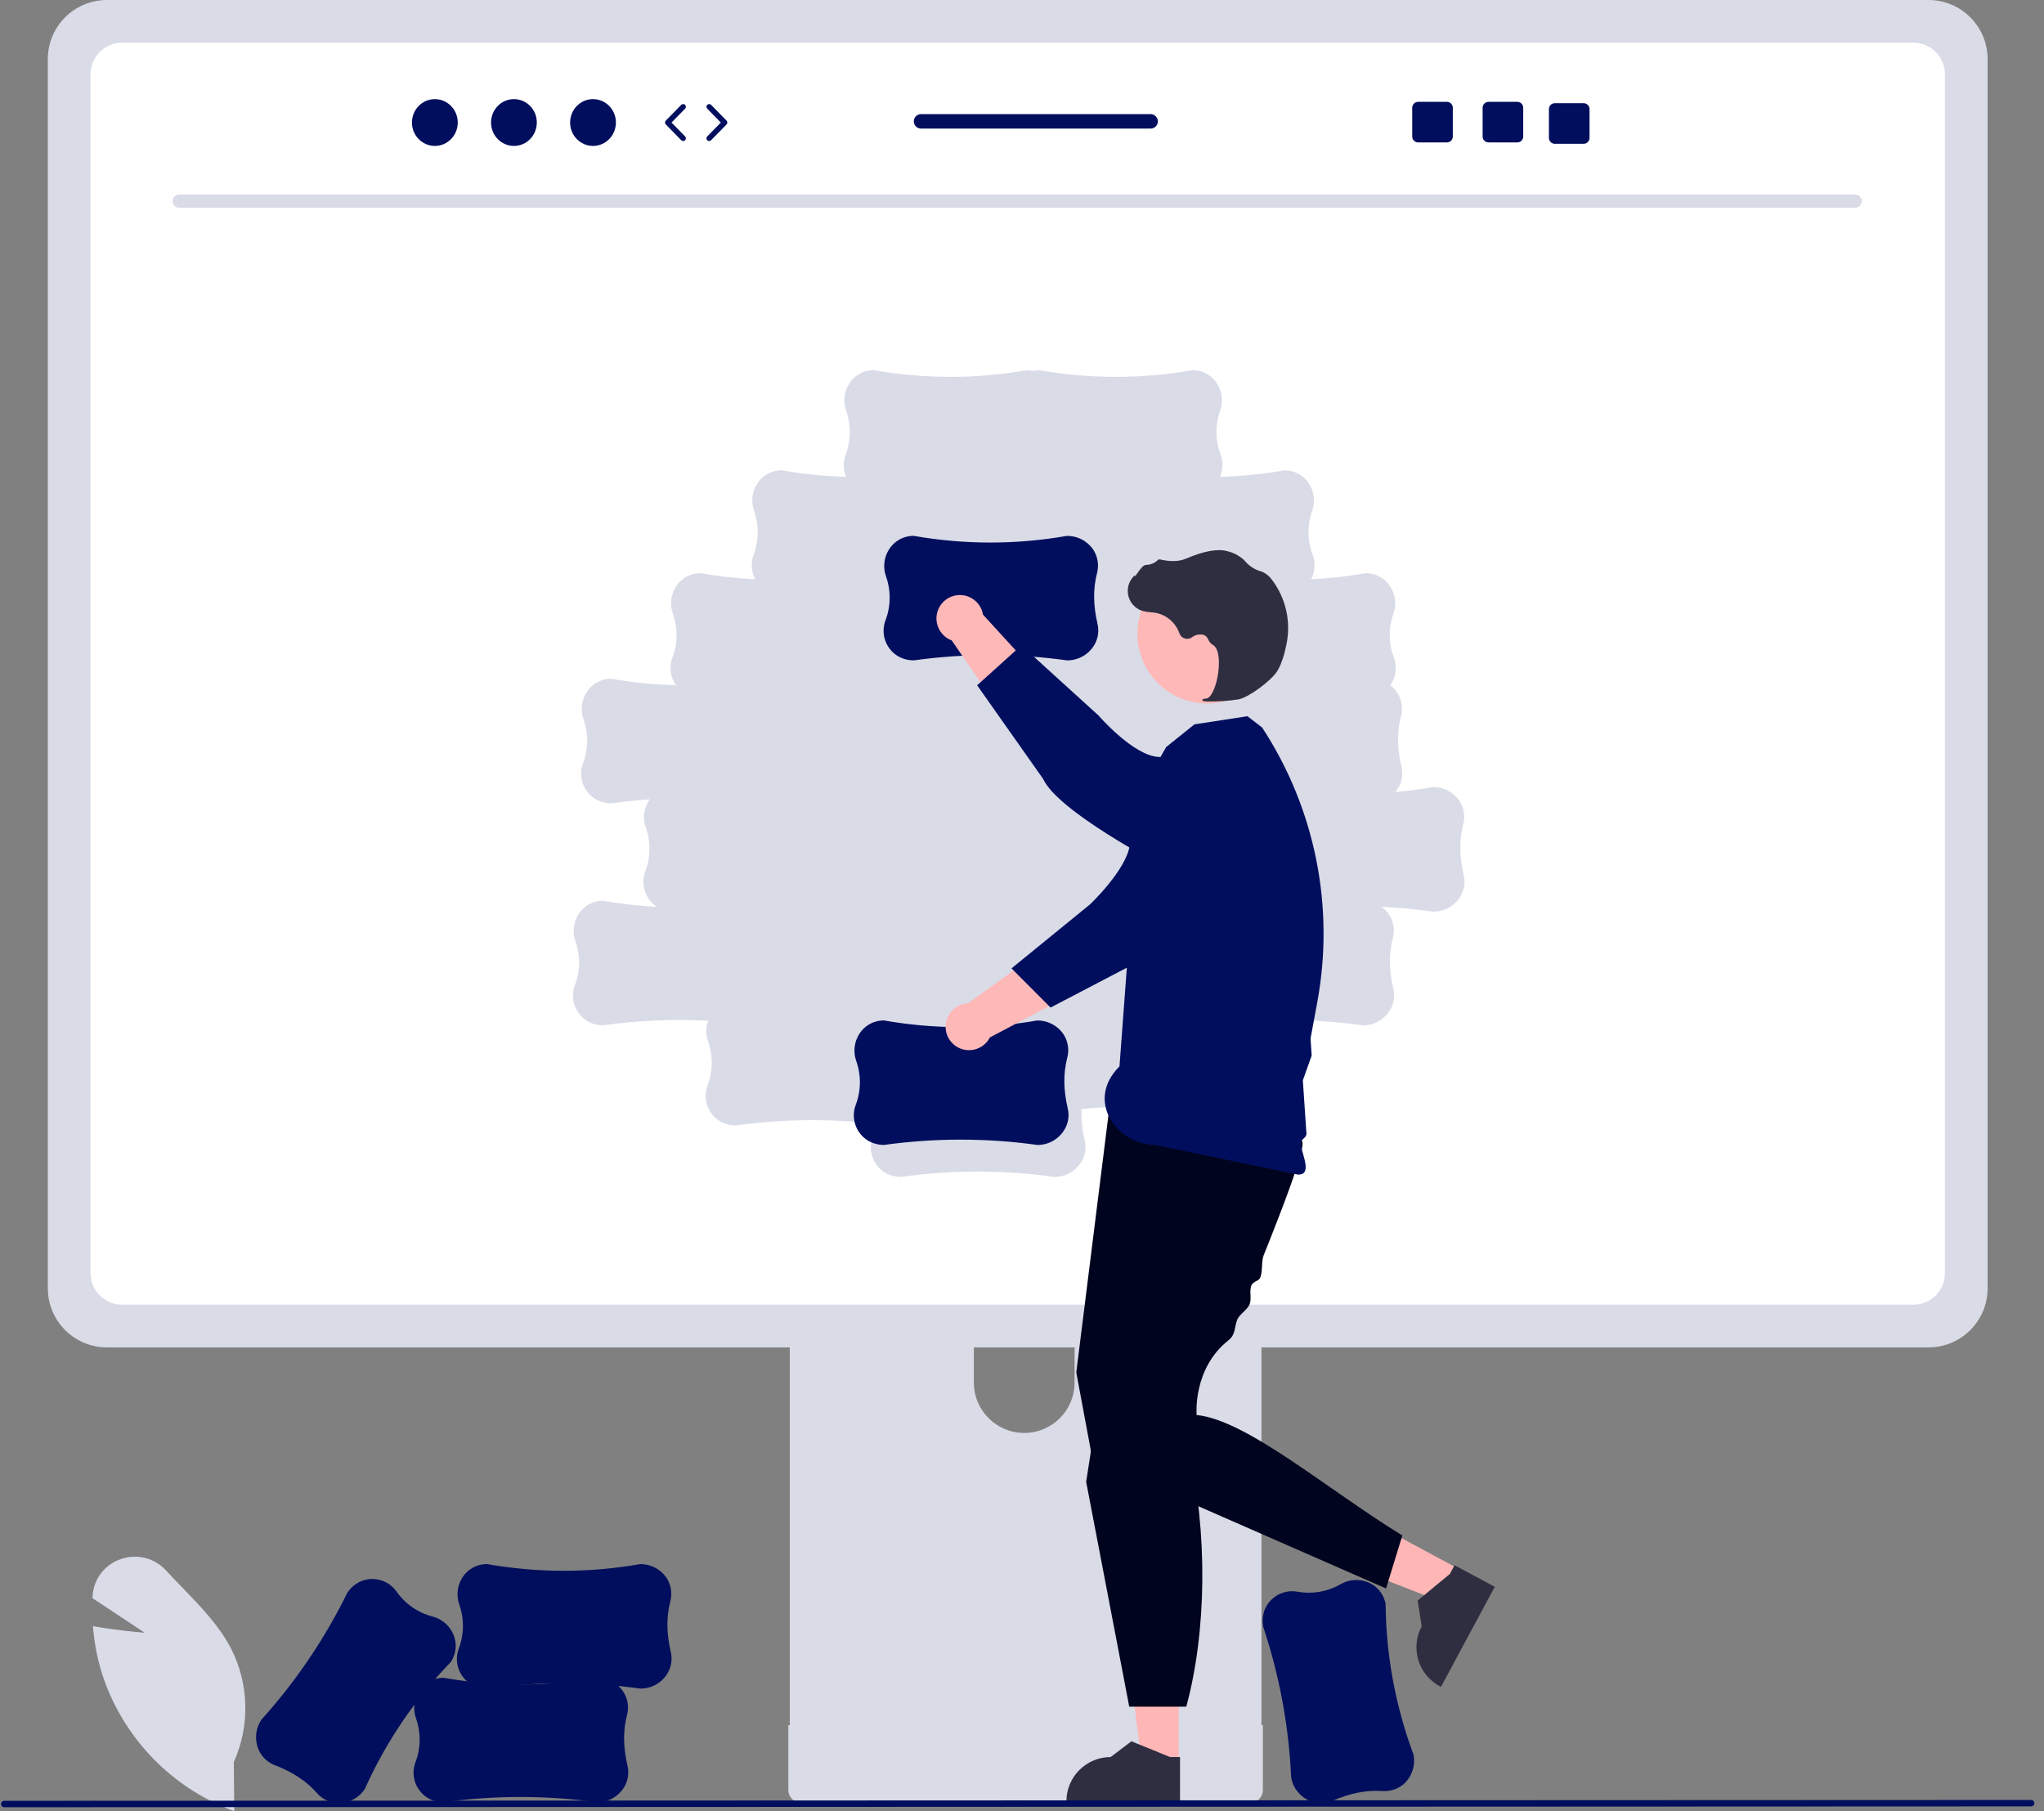 <svg width="79" height="70" viewBox="0 0 79 70" fill="none" xmlns="http://www.w3.org/2000/svg">
<rect x="0" y="0" width="79" height="70" fill="#808080" stroke="none"/>
<g clip-path="url(#clip0_2221_3848)">
<path d="M9.054 70L8.985 69.975C6.668 69.101 4.853 67.252 4.022 64.92C3.797 64.271 3.654 63.597 3.597 62.914L3.592 62.848L3.656 62.86C4.426 62.998 5.233 63.074 5.593 63.104L3.574 61.768L3.578 61.699C3.609 61.047 4.034 60.479 4.651 60.266C5.274 60.035 5.975 60.208 6.42 60.7C6.621 60.918 6.833 61.137 7.038 61.349C7.743 62.078 8.473 62.832 8.934 63.721C9.627 65.092 9.665 66.703 9.036 68.104L9.054 70Z" fill="#D9DBE7"/>
<path d="M49.904 68.705L49.903 68.698C49.814 66.717 49.45 64.757 48.823 62.875L48.822 62.872C48.785 62.679 48.796 62.48 48.853 62.291C49.028 61.752 49.572 61.422 50.132 61.515C50.71 61.623 51.307 61.521 51.817 61.227C52.14 61.039 52.533 61.013 52.878 61.157C53.204 61.289 53.447 61.568 53.535 61.909C53.542 61.936 53.548 61.963 53.553 61.99C53.571 63.981 53.937 65.954 54.634 67.819L54.634 67.821C54.707 68.206 54.591 68.603 54.322 68.888C54.084 69.129 53.75 69.252 53.412 69.222C52.806 69.181 52.183 69.303 51.506 69.598C51.27 69.703 51.004 69.722 50.756 69.651C50.316 69.522 49.986 69.156 49.904 68.705Z" fill="#010E5D"/>
<path d="M30.525 41.485V67.507H48.755V41.485C48.756 41.101 48.505 40.761 48.139 40.648C48.054 40.62 47.966 40.606 47.877 40.608H31.406C30.921 40.606 30.526 40.999 30.525 41.484V41.485ZM37.64 50.426C37.65 49.352 38.529 48.488 39.604 48.498C40.664 48.508 41.522 49.365 41.532 50.426V53.446C41.527 54.52 40.651 55.388 39.577 55.382C38.509 55.377 37.645 54.513 37.64 53.446V50.426Z" fill="#D9DBE7"/>
<path d="M30.469 66.675V69.184C30.47 69.454 30.688 69.674 30.958 69.676H48.32C48.591 69.675 48.81 69.455 48.81 69.184V66.675H30.469Z" fill="#D9DBE7"/>
<path d="M1.848 2.281V49.792C1.849 51.053 2.87 52.075 4.131 52.076H74.538C75.799 52.075 76.82 51.053 76.821 49.792V2.281C76.818 1.021 75.797 0.002 74.538 0H4.131C2.872 0.002 1.851 1.021 1.848 2.281Z" fill="#D9DBE7"/>
<path d="M73.95 1.649H4.718C4.044 1.651 3.498 2.198 3.498 2.872V49.206C3.499 49.88 4.045 50.425 4.718 50.426H73.95C74.624 50.425 75.17 49.88 75.171 49.206V2.872C75.171 2.198 74.625 1.651 73.95 1.649ZM56.486 34.567C56.279 34.976 55.86 35.233 55.402 35.232L55.394 35.232C54.731 35.139 54.065 35.078 53.396 35.049C53.5 35.123 53.591 35.214 53.666 35.317C53.861 35.595 53.92 35.945 53.829 36.271C53.678 36.86 53.685 37.495 53.851 38.214C53.911 38.466 53.881 38.73 53.766 38.962C53.559 39.371 53.139 39.628 52.681 39.627L52.674 39.626C51.089 39.406 49.484 39.363 47.89 39.499C47.883 39.539 47.876 39.579 47.865 39.62C47.714 40.208 47.721 40.844 47.887 41.562C47.947 41.814 47.917 42.078 47.802 42.31C47.595 42.719 47.175 42.976 46.717 42.975L46.71 42.974C45.082 42.748 43.434 42.709 41.797 42.859C41.785 43.267 41.827 43.676 41.923 44.073C41.984 44.325 41.954 44.59 41.838 44.821C41.631 45.23 41.212 45.487 40.754 45.486L40.746 45.486C38.782 45.212 36.789 45.212 34.824 45.486H34.821C34.624 45.486 34.43 45.44 34.255 45.349C33.757 45.078 33.531 44.484 33.725 43.95C33.784 43.782 33.828 43.61 33.857 43.434C32.056 43.226 30.237 43.248 28.442 43.498H28.439C28.242 43.498 28.048 43.452 27.873 43.361C27.375 43.09 27.149 42.496 27.343 41.962C27.555 41.414 27.563 40.807 27.367 40.253C27.274 39.993 27.274 39.709 27.367 39.449C26.014 39.38 24.657 39.439 23.315 39.626H23.312C23.115 39.627 22.921 39.58 22.746 39.49C22.248 39.219 22.022 38.624 22.216 38.091C22.428 37.543 22.437 36.936 22.24 36.382C22.115 36.029 22.161 35.639 22.365 35.325C22.555 35.029 22.873 34.841 23.224 34.817C23.252 34.815 23.28 34.814 23.308 34.814C23.995 34.934 24.689 35.013 25.387 35.049C24.942 34.756 24.756 34.197 24.936 33.697C25.148 33.148 25.157 32.542 24.96 31.987C24.835 31.635 24.881 31.244 25.085 30.931C25.094 30.917 25.104 30.905 25.113 30.892C24.617 30.927 24.122 30.978 23.629 31.047H23.626C23.429 31.047 23.235 31.001 23.06 30.91C22.562 30.64 22.336 30.045 22.529 29.512C22.742 28.963 22.75 28.357 22.554 27.802C22.429 27.45 22.475 27.059 22.679 26.746C22.869 26.45 23.187 26.261 23.538 26.237C23.566 26.235 23.593 26.234 23.622 26.234C24.448 26.379 25.285 26.463 26.124 26.486C25.91 26.178 25.857 25.785 25.982 25.431C26.195 24.883 26.203 24.276 26.007 23.721C25.881 23.369 25.927 22.979 26.131 22.665C26.321 22.369 26.64 22.18 26.991 22.157C27.019 22.155 27.046 22.154 27.074 22.154C27.774 22.276 28.48 22.355 29.19 22.391C29.038 22.102 29.013 21.763 29.121 21.455C29.333 20.907 29.342 20.3 29.146 19.746C29.02 19.393 29.066 19.003 29.27 18.689C29.46 18.393 29.779 18.205 30.13 18.181C30.157 18.179 30.185 18.178 30.213 18.178C31.036 18.322 31.869 18.406 32.705 18.429C32.591 18.161 32.581 17.859 32.679 17.584C32.891 17.035 32.9 16.429 32.703 15.874C32.578 15.522 32.624 15.131 32.828 14.818C33.018 14.522 33.336 14.333 33.687 14.309C33.715 14.307 33.742 14.307 33.77 14.307C35.731 14.652 37.737 14.652 39.698 14.307H39.701C39.852 14.338 40.008 14.338 40.159 14.307H40.162C42.123 14.652 44.129 14.652 46.09 14.307C46.118 14.307 46.145 14.307 46.173 14.309C46.524 14.333 46.843 14.522 47.032 14.818C47.236 15.131 47.282 15.522 47.157 15.874C46.961 16.429 46.969 17.035 47.181 17.584C47.279 17.859 47.269 18.161 47.156 18.429C47.991 18.406 48.824 18.322 49.647 18.178C49.675 18.178 49.703 18.179 49.73 18.181C50.081 18.205 50.4 18.393 50.59 18.689C50.794 19.003 50.84 19.393 50.714 19.746C50.518 20.3 50.527 20.907 50.739 21.455C50.847 21.763 50.823 22.102 50.67 22.391C51.38 22.355 52.086 22.276 52.786 22.154C52.814 22.154 52.842 22.155 52.869 22.157C53.22 22.18 53.539 22.369 53.729 22.665C53.933 22.979 53.979 23.369 53.853 23.721C53.657 24.276 53.666 24.883 53.878 25.431C54.004 25.786 53.95 26.18 53.735 26.488C53.828 26.559 53.911 26.643 53.98 26.737C54.174 27.015 54.234 27.365 54.143 27.692C53.992 28.28 53.999 28.916 54.165 29.635C54.225 29.886 54.195 30.151 54.08 30.382C54.038 30.465 53.986 30.542 53.927 30.613C54.417 30.57 54.905 30.506 55.393 30.42H55.395C55.787 30.419 56.156 30.605 56.387 30.922C56.581 31.2 56.641 31.55 56.549 31.877C56.398 32.465 56.405 33.101 56.572 33.82C56.632 34.071 56.602 34.336 56.486 34.567Z" fill="white"/>
<path d="M71.704 8.032H6.924C6.782 8.029 6.669 7.911 6.672 7.769C6.675 7.631 6.786 7.52 6.924 7.517H71.704C71.846 7.52 71.959 7.638 71.956 7.78C71.953 7.918 71.842 8.029 71.704 8.032Z" fill="#D9DBE7"/>
<path d="M40.097 44.252L40.09 44.251C38.126 43.978 36.133 43.978 34.168 44.251H34.165C33.968 44.252 33.774 44.205 33.6 44.115C33.101 43.844 32.875 43.25 33.069 42.716C33.281 42.168 33.29 41.561 33.093 41.007C32.968 40.654 33.014 40.264 33.218 39.95C33.408 39.654 33.727 39.466 34.078 39.442C34.105 39.44 34.133 39.439 34.161 39.439C36.122 39.784 38.128 39.784 40.089 39.44H40.091C40.483 39.438 40.852 39.625 41.083 39.942C41.277 40.22 41.337 40.57 41.245 40.897C41.094 41.485 41.101 42.12 41.267 42.839C41.328 43.091 41.298 43.355 41.182 43.587C40.975 43.996 40.556 44.253 40.097 44.252Z" fill="#010E5D"/>
<path d="M46.139 33.993L44.559 32.685C43.373 33.306 41.57 35.787 41.57 35.787L37.41 38.779C36.91 38.803 36.524 39.227 36.548 39.727C36.572 40.226 36.996 40.612 37.496 40.588C37.82 40.573 38.111 40.385 38.259 40.096L43.912 37.109L46.139 33.993Z" fill="#FFB8B8"/>
<path d="M48.805 29.015C49.717 29.788 49.83 31.154 49.058 32.066C48.971 32.168 48.875 32.262 48.771 32.346L47.766 33.164C47.766 33.164 45.259 36.773 43.955 37.191L40.604 38.941L39.094 37.427L42.13 34.953C42.13 34.953 43.526 33.632 43.666 32.665C43.752 32.073 44.754 30.46 45.759 29.263C46.53 28.354 47.892 28.241 48.801 29.012L48.805 29.015Z" fill="#010E5D"/>
<path d="M45.556 68.184L44.129 68.184L43.449 62.676L45.557 62.676L45.556 68.184Z" fill="#FFB6B6"/>
<path d="M45.608 69.673L41.217 69.673V69.618C41.217 68.674 41.982 67.909 42.926 67.909L43.728 67.3L45.224 67.909L45.608 67.909L45.608 69.673Z" fill="#2F2E41"/>
<path d="M56.437 60.668L55.761 61.926L50.588 59.916L51.586 58.06L56.437 60.668Z" fill="#FFB6B6"/>
<path d="M57.773 61.329L55.693 65.197L55.644 65.17C54.813 64.723 54.501 63.687 54.948 62.856L54.948 62.856L54.792 61.861L56.037 60.831L56.218 60.494L57.773 61.329Z" fill="#2F2E41"/>
<path d="M42.858 42.962L41.598 53.044L42.228 56.424L53.57 61.393L54.2 59.345C51.301 57.571 48.202 54.886 46.249 54.689C46.249 54.689 46.087 52.9 47.486 51.795C47.768 51.573 47.706 51.271 47.821 50.998C47.899 50.81 48.211 50.615 48.291 50.422C48.395 50.172 48.267 49.924 48.371 49.67C48.429 49.527 48.652 49.518 48.71 49.376C48.809 49.132 48.744 48.755 48.841 48.514C49.048 48 49.246 47.497 49.428 47.025C49.993 45.557 50.391 44.395 50.341 44.143C50.183 43.356 42.858 42.962 42.858 42.962Z" fill="#00041E"/>
<path d="M42.64 53.015L41.98 57.272L43.645 65.961H45.85C46.642 63.042 46.683 59.205 45.929 55.958L42.64 53.015Z" fill="#00041E"/>
<path d="M44.056 30.643L45.073 28.872L46.165 27.996L48.213 27.681L48.782 28.119C50.829 31.248 51.593 35.046 50.914 38.724L50.754 39.589L50.652 40.139L50.696 40.796L50.355 41.752L50.402 42.452L50.427 42.826L50.452 43.201L50.487 43.725C50.55 44.024 50.233 43.985 50.278 44.248C50.357 44.711 50.71 45.397 50.173 45.399L44.628 44.248C43.219 44.254 41.907 42.574 43.268 41.214L44.056 30.643Z" fill="#010E5D"/>
<path d="M46.652 27.188C48.139 27.188 49.345 25.982 49.345 24.495C49.345 23.008 48.139 21.802 46.652 21.802C45.165 21.802 43.959 23.008 43.959 24.495C43.959 25.982 45.165 27.188 46.652 27.188Z" fill="#FFB8B8"/>
<path d="M46.699 27.111C47.093 27.117 47.486 27.09 47.876 27.029C48.262 26.951 49.125 26.318 49.366 25.937C49.544 25.654 49.659 25.213 49.723 24.892C49.899 24.034 49.702 23.141 49.182 22.436C49.083 22.291 48.947 22.174 48.787 22.099C48.773 22.094 48.759 22.089 48.744 22.085C48.512 22.024 48.303 21.894 48.144 21.714C48.114 21.677 48.08 21.643 48.044 21.611C47.865 21.46 47.653 21.353 47.425 21.3C47.056 21.201 46.523 21.299 45.84 21.591C45.497 21.738 45.122 21.685 44.833 21.622C44.8 21.616 44.767 21.627 44.744 21.652C44.621 21.768 44.46 21.832 44.291 21.833C44.188 21.838 44.08 21.98 43.949 22.167C43.919 22.209 43.885 22.258 43.859 22.288L43.856 22.231L43.798 22.295C43.498 22.626 43.522 23.138 43.853 23.438C43.942 23.519 44.048 23.579 44.163 23.613C44.267 23.641 44.373 23.658 44.48 23.664C44.545 23.67 44.613 23.676 44.677 23.687C45.097 23.773 45.442 24.074 45.584 24.479C45.643 24.645 45.826 24.731 45.992 24.671C46.018 24.662 46.042 24.649 46.065 24.634C46.201 24.528 46.381 24.495 46.545 24.546C46.616 24.585 46.67 24.647 46.7 24.722C46.736 24.805 46.797 24.875 46.873 24.924C47.135 25.058 47.153 25.656 47.059 26.154C46.968 26.634 46.789 26.981 46.624 26.998C46.496 27.011 46.481 27.02 46.472 27.043L46.464 27.063L46.478 27.082C46.549 27.107 46.624 27.117 46.699 27.111Z" fill="#2F2E41"/>
<path d="M41.248 25.523L41.241 25.523C39.276 25.249 37.283 25.249 35.319 25.523H35.315C35.119 25.523 34.925 25.477 34.75 25.386C34.251 25.116 34.026 24.521 34.219 23.988C34.432 23.439 34.44 22.832 34.244 22.278C34.118 21.926 34.164 21.535 34.368 21.222C34.558 20.926 34.877 20.737 35.228 20.713C35.256 20.711 35.283 20.71 35.311 20.71C37.272 21.055 39.278 21.056 41.239 20.711H41.241C41.633 20.71 42.002 20.896 42.233 21.213C42.427 21.491 42.487 21.841 42.396 22.168C42.245 22.756 42.252 23.392 42.418 24.11C42.478 24.362 42.448 24.627 42.333 24.858C42.126 25.267 41.706 25.524 41.248 25.523Z" fill="#010E5D"/>
<path d="M43.766 31.865L44.88 30.143C44.124 29.038 41.451 27.537 41.451 27.537L37.993 23.755C37.911 23.262 37.444 22.928 36.951 23.01C36.457 23.092 36.124 23.558 36.206 24.052C36.259 24.372 36.48 24.639 36.784 24.752L40.411 30.017L43.766 31.865Z" fill="#FFB8B8"/>
<path d="M49.02 33.932C48.36 34.928 47.016 35.2 46.02 34.54C45.908 34.466 45.804 34.381 45.708 34.288L44.779 33.385C44.779 33.385 40.885 31.352 40.317 30.105L37.766 26.486L39.476 24.943L42.45 27.646C42.45 27.646 43.819 29.229 44.795 29.255C45.393 29.271 47.112 30.078 48.418 30.936C49.411 31.595 49.682 32.935 49.023 33.928L49.02 33.932Z" fill="#010E5D"/>
<path d="M23.082 69.658L23.075 69.657C21.11 69.383 19.117 69.383 17.152 69.657H17.149C16.953 69.658 16.759 69.611 16.584 69.521C16.085 69.25 15.86 68.655 16.053 68.122C16.265 67.573 16.274 66.967 16.078 66.412C15.952 66.06 15.998 65.669 16.202 65.356C16.392 65.06 16.711 64.871 17.062 64.847C17.09 64.846 17.117 64.845 17.145 64.845C19.106 65.19 21.112 65.19 23.073 64.846H23.075C23.467 64.844 23.836 65.031 24.067 65.347C24.261 65.626 24.321 65.976 24.23 66.302C24.078 66.891 24.086 67.526 24.252 68.245C24.312 68.496 24.282 68.761 24.167 68.993C23.96 69.401 23.54 69.659 23.082 69.658Z" fill="#010E5D"/>
<path d="M24.756 65.263L24.748 65.263C22.784 64.989 20.791 64.989 18.826 65.263H18.823C18.627 65.264 18.433 65.217 18.258 65.126C17.759 64.856 17.534 64.261 17.727 63.728C17.939 63.179 17.948 62.573 17.752 62.018C17.626 61.666 17.672 61.275 17.876 60.962C18.066 60.666 18.385 60.477 18.736 60.453C18.763 60.451 18.791 60.45 18.819 60.45C20.78 60.796 22.786 60.796 24.747 60.451H24.749C25.141 60.45 25.51 60.636 25.741 60.953C25.935 61.231 25.995 61.581 25.904 61.908C25.752 62.496 25.759 63.132 25.926 63.851C25.986 64.102 25.956 64.367 25.84 64.598C25.634 65.007 25.214 65.264 24.756 65.263Z" fill="#010E5D"/>
<path d="M10.106 66.461L10.111 66.456C11.438 64.982 12.555 63.331 13.429 61.55L13.431 61.548C13.54 61.385 13.688 61.25 13.861 61.156C14.364 60.895 14.983 61.041 15.316 61.5C15.652 61.983 16.149 62.33 16.719 62.478C17.081 62.572 17.379 62.829 17.524 63.173C17.663 63.497 17.64 63.866 17.464 64.17C17.45 64.194 17.435 64.218 17.419 64.241C16.035 65.672 14.911 67.333 14.097 69.15L14.096 69.152C13.877 69.478 13.516 69.679 13.124 69.692C12.785 69.698 12.462 69.551 12.242 69.292C11.84 68.837 11.309 68.487 10.621 68.222C10.379 68.131 10.177 67.958 10.049 67.733C9.827 67.332 9.849 66.84 10.106 66.461Z" fill="#010E5D"/>
<path d="M78.504 69.817L0.163 69.849C0.094 69.849 0.039 69.793 0.039 69.724C0.039 69.656 0.095 69.601 0.163 69.6L78.504 69.568C78.573 69.569 78.628 69.624 78.628 69.693C78.628 69.762 78.572 69.817 78.504 69.817Z" fill="#010E5D"/>
<path d="M16.807 5.64C17.295 5.64 17.692 5.235 17.692 4.736C17.692 4.236 17.295 3.831 16.807 3.831C16.318 3.831 15.922 4.236 15.922 4.736C15.922 5.235 16.318 5.64 16.807 5.64Z" fill="#010E5D"/>
<path d="M19.863 5.64C20.352 5.64 20.748 5.235 20.748 4.736C20.748 4.236 20.352 3.831 19.863 3.831C19.375 3.831 18.979 4.236 18.979 4.736C18.979 5.235 19.375 5.64 19.863 5.64Z" fill="#010E5D"/>
<path d="M22.92 5.64C23.409 5.64 23.805 5.235 23.805 4.736C23.805 4.236 23.409 3.831 22.92 3.831C22.431 3.831 22.035 4.236 22.035 4.736C22.035 5.235 22.431 5.64 22.92 5.64Z" fill="#010E5D"/>
<path d="M26.405 5.451C26.378 5.451 26.351 5.44 26.33 5.419L25.733 4.809C25.693 4.768 25.693 4.703 25.733 4.663L26.33 4.052C26.37 4.011 26.437 4.01 26.478 4.051C26.519 4.091 26.52 4.157 26.48 4.199L25.954 4.736L26.48 5.273C26.52 5.314 26.519 5.381 26.478 5.421C26.458 5.441 26.431 5.451 26.405 5.451Z" fill="#010E5D"/>
<path d="M27.409 5.451C27.383 5.451 27.357 5.441 27.336 5.421C27.295 5.381 27.294 5.314 27.334 5.273L27.86 4.736L27.334 4.199C27.294 4.158 27.295 4.091 27.336 4.051C27.377 4.01 27.444 4.011 27.484 4.052L28.081 4.663C28.121 4.703 28.121 4.768 28.081 4.809L27.484 5.419C27.464 5.44 27.436 5.451 27.409 5.451Z" fill="#010E5D"/>
<path d="M58.642 3.936H57.532C57.405 3.936 57.303 4.039 57.303 4.165V5.276C57.303 5.403 57.405 5.505 57.532 5.505H58.642C58.769 5.505 58.872 5.403 58.872 5.276V4.165C58.872 4.039 58.769 3.936 58.642 3.936Z" fill="#010E5D"/>
<path d="M55.921 3.936H54.811C54.685 3.936 54.582 4.039 54.582 4.165V5.276C54.582 5.403 54.685 5.505 54.811 5.505H55.921C56.048 5.505 56.151 5.403 56.151 5.276V4.165C56.151 4.039 56.048 3.936 55.921 3.936Z" fill="#010E5D"/>
<path d="M61.205 3.988H60.094C59.968 3.988 59.865 4.091 59.865 4.217V5.329C59.865 5.455 59.968 5.558 60.094 5.558H61.205C61.331 5.558 61.435 5.455 61.435 5.329V4.217C61.435 4.091 61.331 3.988 61.205 3.988Z" fill="#010E5D"/>
<path d="M44.471 4.411H35.598C35.443 4.411 35.318 4.537 35.318 4.691C35.318 4.844 35.443 4.97 35.598 4.97H44.471C44.625 4.97 44.751 4.844 44.751 4.691C44.751 4.537 44.625 4.411 44.471 4.411Z" fill="#010E5D"/>
</g>
<defs>
<clipPath id="clip0_2221_3848">
<rect width="78.589" height="70" fill="white" transform="translate(0.039)"/>
</clipPath>
</defs>
</svg>
